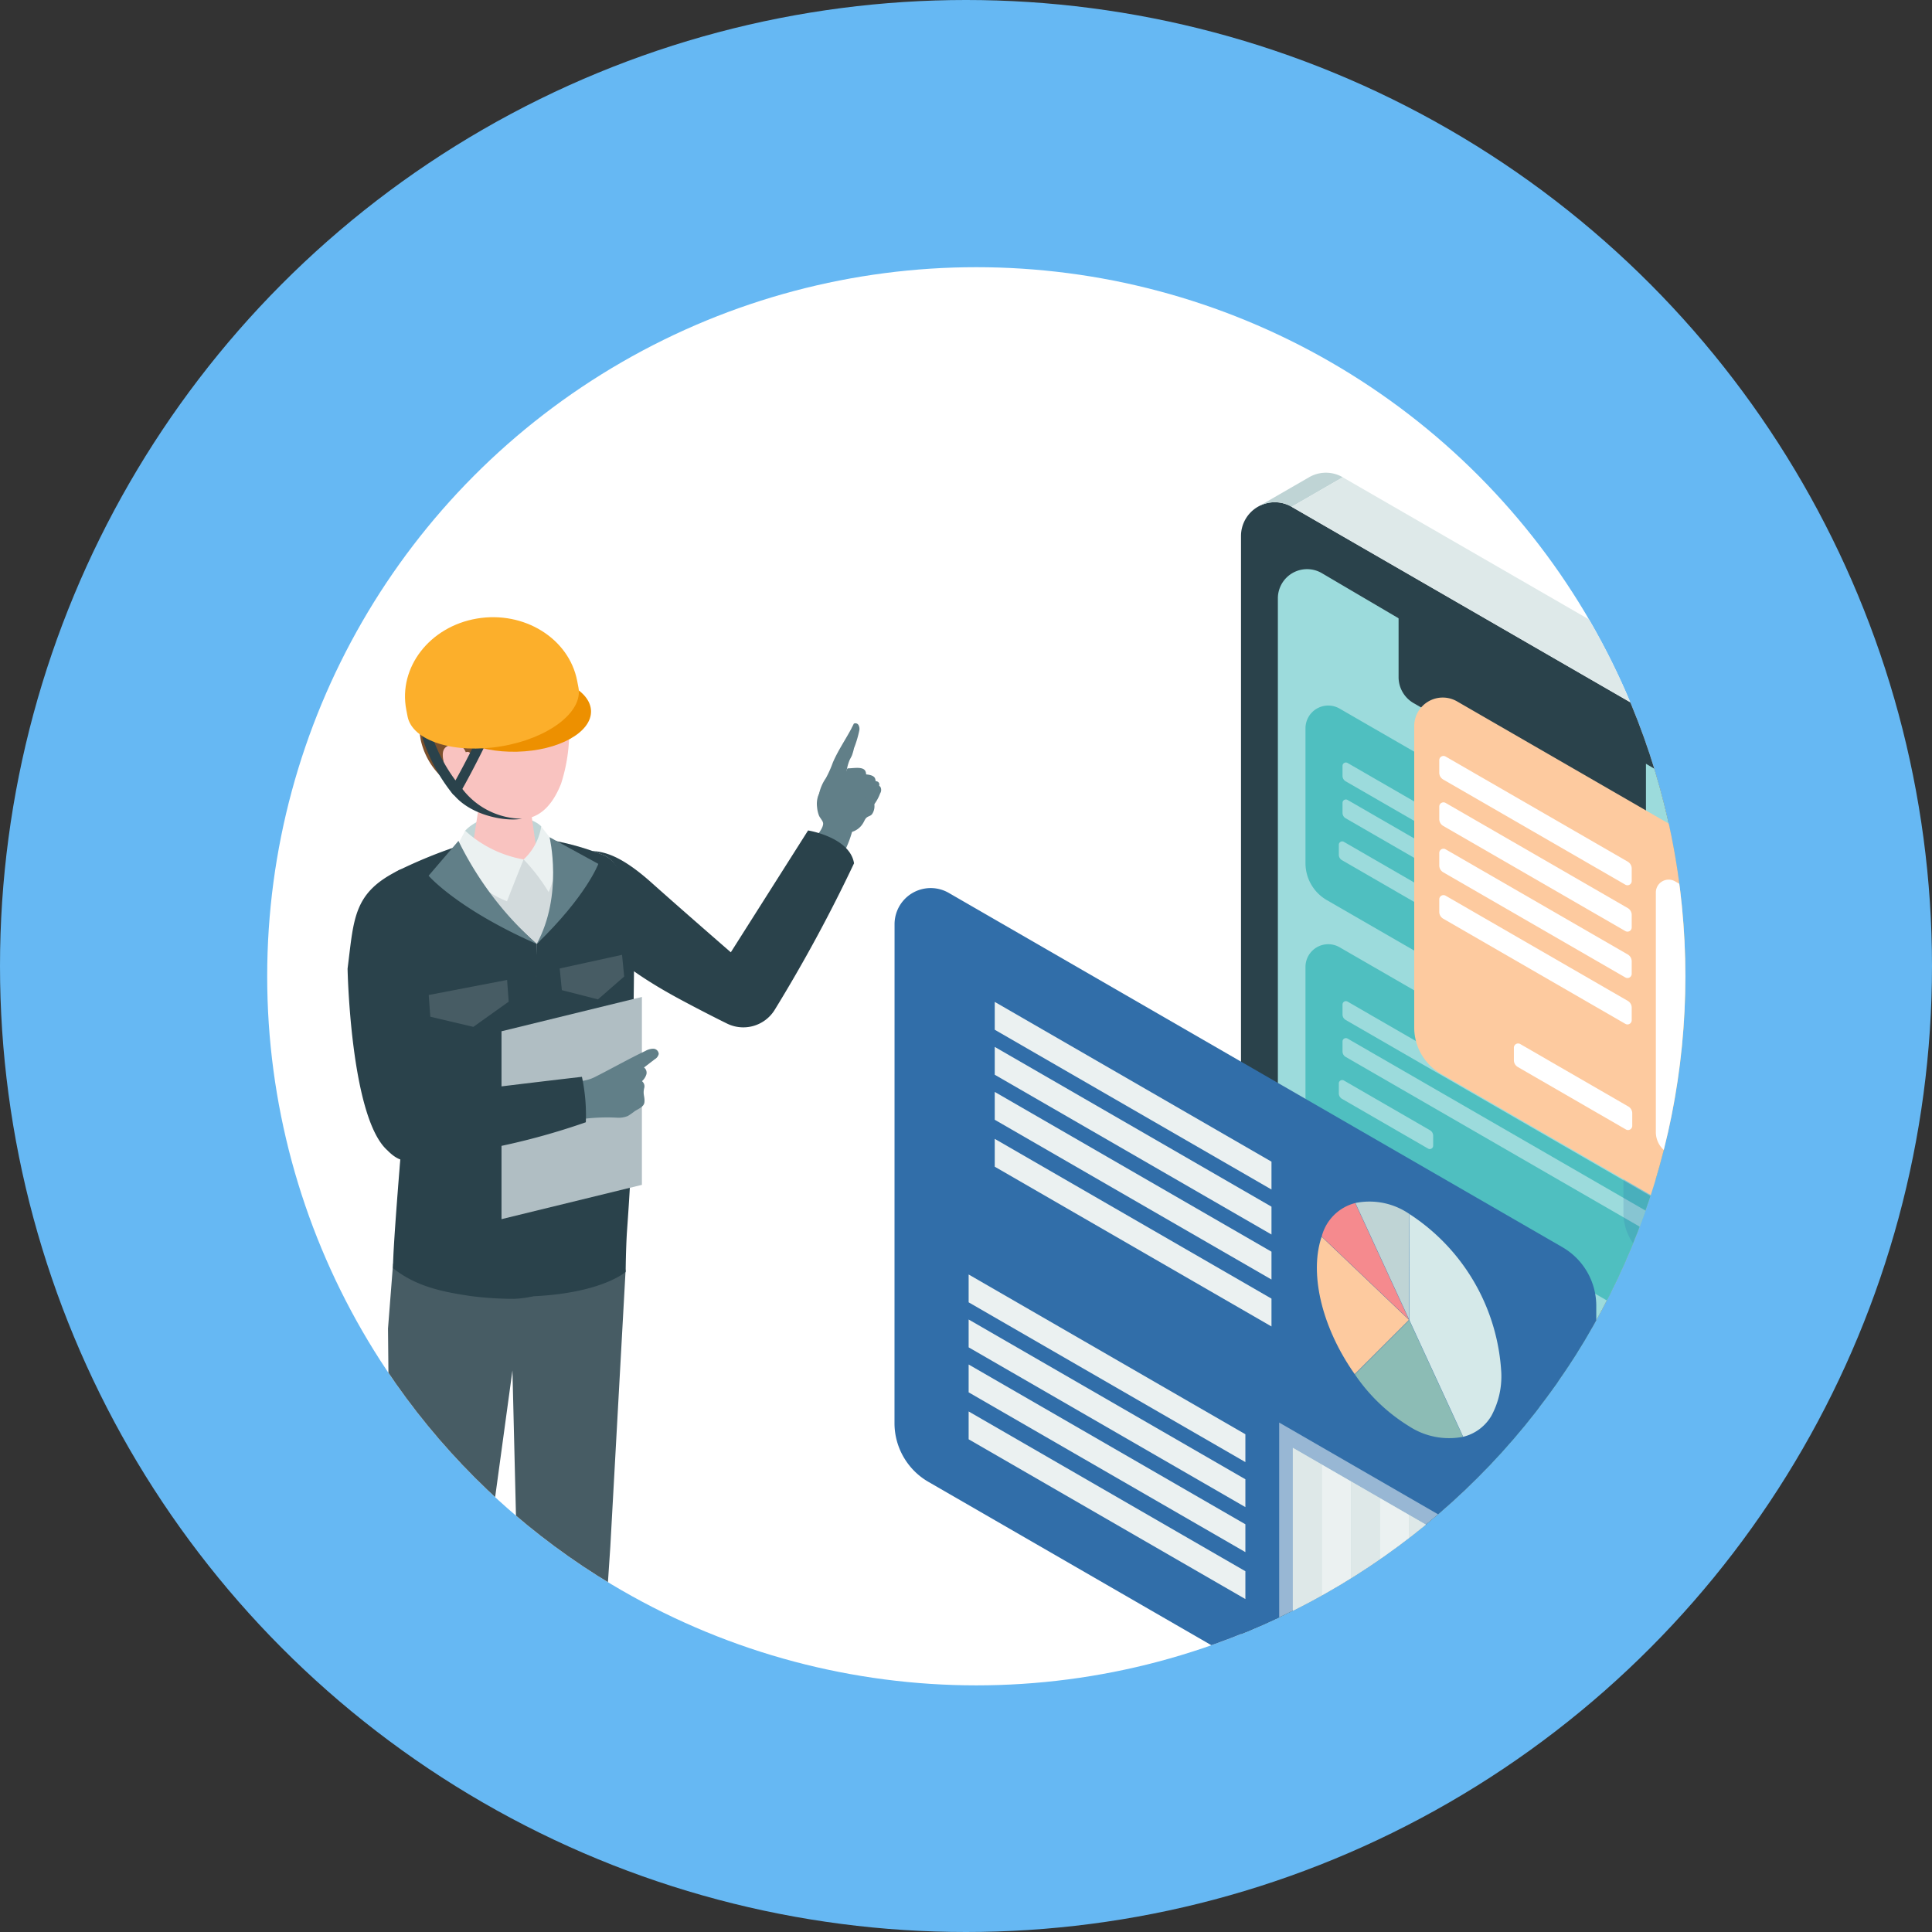 <svg xmlns="http://www.w3.org/2000/svg" xmlns:xlink="http://www.w3.org/1999/xlink" width="188" height="188" viewBox="0 0 188 188">
  <rect x="0" y="0" width="188" height="188" fill="#333333" stroke="none"/>
  <defs>
    <clipPath id="clip-path">
      <path id="合体_1" data-name="合体 1" d="M69,0A69,69,0,1,1,0,69,69,69,0,0,1,69,0Z" transform="translate(0.389 0.042)" fill="#b7e2ff"/>
    </clipPath>
    <clipPath id="clip-path-2">
      <rect id="長方形_1834" data-name="長方形 1834" width="154.178" height="160.283" fill="none"/>
    </clipPath>
    <clipPath id="clip-path-4">
      <rect id="長方形_1829" data-name="長方形 1829" width="35.201" height="76.683" fill="none"/>
    </clipPath>
    <clipPath id="clip-path-5">
      <rect id="長方形_1830" data-name="長方形 1830" width="12.516" height="42.35" fill="none"/>
    </clipPath>
    <clipPath id="clip-path-6">
      <rect id="長方形_1831" data-name="長方形 1831" width="22.644" height="32.684" fill="none"/>
    </clipPath>
    <clipPath id="clip-path-7">
      <path id="パス_9082" data-name="パス 9082" d="M219.655,242.921l19.8,11.43V238.022l-19.8-11.43Z" transform="translate(-219.655 -226.592)" fill="none"/>
    </clipPath>
  </defs>
  <g id="photo" transform="translate(-1247 -3907)">
    <g id="グループ_6096" data-name="グループ 6096" transform="translate(1247 3907)">
      <circle id="楕円形_18" data-name="楕円形 18" cx="94" cy="94" r="94" fill="#66b8f3"/>
    </g>
    <circle id="楕円形_17" data-name="楕円形 17" cx="69" cy="69" r="69" transform="translate(1273 3933)" fill="#fff"/>
    <g id="マスクグループ_5" data-name="マスクグループ 5" transform="translate(1272.612 3932.958)" clip-path="url(#clip-path)">
      <g id="グループ_6146" data-name="グループ 6146" transform="translate(8.21 20.042)">
        <g id="グループ_6145" data-name="グループ 6145" clip-path="url(#clip-path-2)">
          <g id="グループ_6140" data-name="グループ 6140">
            <g id="グループ_6139" data-name="グループ 6139" clip-path="url(#clip-path-2)">
              <path id="パス_9048" data-name="パス 9048" d="M257.816,33.439,212.535,7.3a3.284,3.284,0,0,0-4.926,2.844V132.355a6.158,6.158,0,0,0,3.079,5.332l45.281,26.136a3.284,3.284,0,0,0,4.926-2.844V38.772a6.157,6.157,0,0,0-3.079-5.333" transform="translate(-120.671 -3.986)" fill="#2a424b"/>
              <path id="パス_9049" data-name="パス 9049" d="M214.823,3.317,219.8.444a3.253,3.253,0,0,0-3.271-.008l-4.981,2.876a3.253,3.253,0,0,1,3.277,0" transform="translate(-122.959 0)" fill="#bfd4d5"/>
              <path id="パス_9050" data-name="パス 9050" d="M332.549,370.915a3.255,3.255,0,0,1-1.662,2.855l4.983-2.877a3.241,3.241,0,0,0,1.655-2.851Z" transform="translate(-192.325 -213.922)" fill="#bfd4d5"/>
              <path id="パス_9051" data-name="パス 9051" d="M269.628,27.2l-4.975,2.872L219.372,3.934l4.975-2.872Z" transform="translate(-127.508 -0.617)" fill="#dee9e9"/>
              <path id="パス_9052" data-name="パス 9052" d="M339.831,76.21V198.417l-4.975,2.872V79.082Z" transform="translate(-194.632 -44.296)" fill="#91b1b3"/>
              <path id="パス_9053" data-name="パス 9053" d="M327.5,66.347a6.157,6.157,0,0,1,3.079,5.333l4.975-2.873a6.158,6.158,0,0,0-3.079-5.332Z" transform="translate(-190.359 -36.894)" fill="#bfd4d5"/>
              <path id="パス_9054" data-name="パス 9054" d="M259.622,45.816,220.439,22.772a2.842,2.842,0,0,0-4.263,2.508V138.611a5.449,5.449,0,0,0,2.665,4.7l39.183,23.044a2.842,2.842,0,0,0,4.263-2.508V50.517a5.449,5.449,0,0,0-2.664-4.7" transform="translate(-125.65 -13.008)" fill="#9cdbdc"/>
              <path id="パス_9055" data-name="パス 9055" d="M266.836,41.98l-20.272-11.7a1.559,1.559,0,0,0-2.338,1.35v5.733a2.923,2.923,0,0,0,1.461,2.531l20.272,11.7a1.559,1.559,0,0,0,2.338-1.35V44.511a2.923,2.923,0,0,0-1.461-2.531" transform="translate(-141.954 -17.475)" fill="#2a424b"/>
              <path id="パス_9056" data-name="パス 9056" d="M281.9,267.783l-18.359-10.6a1.412,1.412,0,0,0-2.118,1.223l0,21.159a2.647,2.647,0,0,0,1.323,2.293l18.359,10.6a1.412,1.412,0,0,0,2.118-1.223l0-21.159a2.647,2.647,0,0,0-1.324-2.293" transform="translate(-151.949 -149.374)" fill="#fca167"/>
              <path id="パス_9057" data-name="パス 9057" d="M260.671,74.474,225.907,54.4a2.213,2.213,0,0,0-3.32,1.917l0,13.124a4.149,4.149,0,0,0,2.075,3.594l34.765,20.072a2.213,2.213,0,0,0,3.32-1.917l0-13.124a4.15,4.15,0,0,0-2.075-3.594" transform="translate(-129.374 -31.447)" fill="#4fbfc0"/>
              <path id="パス_9058" data-name="パス 9058" d="M263.057,85.494,231.689,67.383a.328.328,0,0,0-.492.283v.969a.615.615,0,0,0,.307.532l31.369,18.111a.328.328,0,0,0,.491-.284v-.969a.614.614,0,0,0-.307-.532" transform="translate(-134.381 -39.14)" fill="#9cdbdc"/>
              <path id="パス_9059" data-name="パス 9059" d="M263.057,94.086,231.689,75.975a.328.328,0,0,0-.492.284v.969a.615.615,0,0,0,.307.532L262.873,95.87a.328.328,0,0,0,.491-.284v-.969a.614.614,0,0,0-.307-.532" transform="translate(-134.381 -44.134)" fill="#9cdbdc"/>
              <path id="パス_9060" data-name="パス 9060" d="M239.213,90.557l-8.382-4.843a.328.328,0,0,0-.492.284v.969a.615.615,0,0,0,.307.532l8.382,4.843a.327.327,0,0,0,.491-.284v-.969a.614.614,0,0,0-.307-.532" transform="translate(-133.882 -49.795)" fill="#9cdbdc"/>
              <path id="パス_9061" data-name="パス 9061" d="M260.671,129.927l-34.765-20.072a2.213,2.213,0,0,0-3.32,1.917l0,13.124a4.149,4.149,0,0,0,2.075,3.594l34.765,20.072a2.213,2.213,0,0,0,3.32-1.917l0-13.124a4.15,4.15,0,0,0-2.075-3.594" transform="translate(-129.374 -63.678)" fill="#4fbfc0"/>
              <path id="パス_9062" data-name="パス 9062" d="M263.057,140.946l-31.368-18.111a.328.328,0,0,0-.492.284v.969a.616.616,0,0,0,.307.532l31.369,18.111a.328.328,0,0,0,.491-.284v-.969a.614.614,0,0,0-.307-.532" transform="translate(-134.381 -71.371)" fill="#9cdbdc"/>
              <path id="パス_9063" data-name="パス 9063" d="M263.057,149.538l-31.368-18.111a.328.328,0,0,0-.492.284v.969a.616.616,0,0,0,.307.532l31.369,18.111a.328.328,0,0,0,.491-.284v-.969a.614.614,0,0,0-.307-.532" transform="translate(-134.381 -76.365)" fill="#9cdbdc"/>
              <path id="パス_9064" data-name="パス 9064" d="M239.213,146.01l-8.382-4.843a.328.328,0,0,0-.492.284v.969a.615.615,0,0,0,.307.532l8.382,4.843a.327.327,0,0,0,.491-.284v-.969a.614.614,0,0,0-.307-.532" transform="translate(-133.882 -82.026)" fill="#9cdbdc"/>
              <path id="パス_9065" data-name="パス 9065" d="M260.671,185.379l-34.765-20.072a2.213,2.213,0,0,0-3.32,1.917l0,13.124a4.149,4.149,0,0,0,2.075,3.594l34.765,20.072a2.213,2.213,0,0,0,3.32-1.917l0-13.124a4.15,4.15,0,0,0-2.075-3.594" transform="translate(-129.374 -95.909)" fill="#4fbfc0"/>
              <path id="パス_9066" data-name="パス 9066" d="M263.057,196.4l-31.368-18.111a.328.328,0,0,0-.492.283v.969a.615.615,0,0,0,.307.532l31.369,18.111a.328.328,0,0,0,.491-.284v-.969a.614.614,0,0,0-.307-.532" transform="translate(-134.381 -103.602)" fill="#9cdbdc"/>
              <path id="パス_9067" data-name="パス 9067" d="M263.057,204.99l-31.368-18.111a.328.328,0,0,0-.492.284v.969a.616.616,0,0,0,.307.532l31.369,18.111a.328.328,0,0,0,.491-.284v-.969a.614.614,0,0,0-.307-.532" transform="translate(-134.381 -108.596)" fill="#9cdbdc"/>
              <path id="パス_9068" data-name="パス 9068" d="M239.213,201.462l-8.382-4.843a.328.328,0,0,0-.492.284v.969a.615.615,0,0,0,.307.532l8.382,4.843a.327.327,0,0,0,.491-.284v-.969a.614.614,0,0,0-.307-.532" transform="translate(-133.882 -114.257)" fill="#9cdbdc"/>
              <g id="グループ_6132" data-name="グループ 6132" transform="translate(90.526 67.278)" opacity="0.2">
                <g id="グループ_6131" data-name="グループ 6131">
                  <g id="グループ_6130" data-name="グループ 6130" clip-path="url(#clip-path-4)">
                    <path id="パス_9069" data-name="パス 9069" d="M248.08,179.558a6.594,6.594,0,0,1,3.3,5.711l-.006,48.552a3.517,3.517,0,0,1-5.276,3.046l-29.919-17.752V160.661Z" transform="translate(-216.177 -160.661)" fill="#316ea9"/>
                  </g>
                </g>
              </g>
              <g id="グループ_6135" data-name="グループ 6135" transform="translate(124.148 39.879)" opacity="0.2">
                <g id="グループ_6134" data-name="グループ 6134">
                  <g id="グループ_6133" data-name="グループ 6133" clip-path="url(#clip-path-5)">
                    <path id="パス_9070" data-name="パス 9070" d="M296.471,98.012a2.777,2.777,0,0,1,4.165-2.4l8.347,4.819v37.154l-9.913-5.723a5.206,5.206,0,0,1-2.6-4.509Z" transform="translate(-296.466 -95.231)" fill="#316ea9"/>
                  </g>
                </g>
              </g>
              <path id="パス_9071" data-name="パス 9071" d="M192.079,131.45,132.372,96.979a3.517,3.517,0,0,0-5.276,3.046l-.006,48.552a6.6,6.6,0,0,0,3.3,5.711l59.707,34.472a3.517,3.517,0,0,0,5.276-3.046l.006-48.552a6.594,6.594,0,0,0-3.3-5.711" transform="translate(-73.87 -56.091)" fill="#316ea9"/>
              <g id="グループ_6138" data-name="グループ 6138" transform="translate(90.653 92.428)" opacity="0.5">
                <g id="グループ_6137" data-name="グループ 6137">
                  <g id="グループ_6136" data-name="グループ 6136" clip-path="url(#clip-path-6)">
                    <path id="パス_9072" data-name="パス 9072" d="M239.125,233.793l-22.644-13.074v19.61L239.125,253.4Z" transform="translate(-216.481 -220.719)" fill="#fff"/>
                  </g>
                </g>
              </g>
              <path id="パス_9073" data-name="パス 9073" d="M239.453,238.022l-19.8-11.43v16.329l19.8,11.43Z" transform="translate(-127.672 -131.704)" fill="#cae0dd"/>
              <path id="パス_9074" data-name="パス 9074" d="M222.483,228.225l-2.828-1.633v16.329l2.828,1.633Z" transform="translate(-127.672 -131.705)" fill="#dee8e8"/>
              <path id="パス_9075" data-name="パス 9075" d="M229.237,232.124l-2.828-1.633V246.82l2.828,1.633Z" transform="translate(-131.598 -133.971)" fill="#ebf1f1"/>
              <path id="パス_9076" data-name="パス 9076" d="M235.991,236.024l-2.828-1.633V250.72l2.828,1.633Z" transform="translate(-135.523 -136.238)" fill="#dee8e8"/>
              <path id="パス_9077" data-name="パス 9077" d="M242.744,239.923l-2.828-1.633v16.329l2.828,1.633Z" transform="translate(-139.449 -138.504)" fill="#ebf1f1"/>
              <path id="パス_9078" data-name="パス 9078" d="M249.5,243.822l-2.828-1.633v16.329l2.828,1.633Z" transform="translate(-143.375 -140.77)" fill="#dee8e8"/>
              <path id="パス_9079" data-name="パス 9079" d="M256.252,247.722l-2.828-1.633v16.329l2.828,1.633Z" transform="translate(-147.3 -143.037)" fill="#ebf1f1"/>
              <path id="パス_9080" data-name="パス 9080" d="M263.006,251.621l-2.828-1.633v16.329l2.828,1.633Z" transform="translate(-151.226 -145.303)" fill="#dee8e8"/>
            </g>
          </g>
          <g id="グループ_6142" data-name="グループ 6142" transform="translate(91.983 94.888)">
            <g id="グループ_6141" data-name="グループ 6141" clip-path="url(#clip-path-7)">
              <path id="パス_9081" data-name="パス 9081" d="M226.7,262.677l2.907-3.865,2.424,2.694,3.3-1.567,4.7-2.475-.468-.888-4.688,2.47-2.592,1.232-2.739-3.043-2.973,3.952-2.59-2.39-3.142.966-1.263.086.068,1,1.379-.093,2.7-.831Z" transform="translate(-219.608 -244.02)" fill="#8cbcb5"/>
            </g>
          </g>
          <g id="グループ_6144" data-name="グループ 6144">
            <g id="グループ_6143" data-name="グループ 6143" clip-path="url(#clip-path-2)">
              <path id="パス_9083" data-name="パス 9083" d="M225.707,177.533l8.5,8.091-5.284,5.282c-3.184-4.513-4.446-9.76-3.218-13.374" transform="translate(-130.921 -103.189)" fill="#fdca9f"/>
              <path id="パス_9084" data-name="パス 9084" d="M239.359,196.912l3.009,6.526,2.227,4.83a7.117,7.117,0,0,1-5.265-1.039,17.289,17.289,0,0,1-5.255-5.034Z" transform="translate(-136.054 -114.453)" fill="#8cbcb5"/>
              <path id="パス_9085" data-name="パス 9085" d="M229.624,169.707l5.226,11.334-8.485-8.075a4.52,4.52,0,0,1,3.259-3.258" transform="translate(-131.573 -98.641)" fill="#f58a8e"/>
              <path id="パス_9086" data-name="パス 9086" d="M239.444,170.537l-.029,10.263-1.4-3.035-3.827-8.3a6.853,6.853,0,0,1,5.255,1.071" transform="translate(-136.12 -98.404)" fill="#bfd4d5"/>
              <path id="パス_9087" data-name="パス 9087" d="M246.745,172.283a19.694,19.694,0,0,1,8.924,15.469,8.072,8.072,0,0,1-.96,4.147,4.382,4.382,0,0,1-2.75,2.05l-5.243-11.37Z" transform="translate(-143.401 -100.138)" fill="#d5e9e9"/>
              <path id="パス_9088" data-name="パス 9088" d="M177.315,138.511l-26.929-15.547v2.709l26.929,15.547Z" transform="translate(-87.411 -71.471)" fill="#ebf1f1"/>
              <path id="パス_9089" data-name="パス 9089" d="M177.315,148.97l-26.929-15.547v2.709l26.929,15.547Z" transform="translate(-87.411 -77.551)" fill="#ebf1f1"/>
              <path id="パス_9090" data-name="パス 9090" d="M177.315,159.43l-26.929-15.547v2.709l26.929,15.547Z" transform="translate(-87.411 -83.63)" fill="#ebf1f1"/>
              <path id="パス_9091" data-name="パス 9091" d="M177.315,170.338l-26.929-15.547V157.5l26.929,15.547Z" transform="translate(-87.411 -89.971)" fill="#ebf1f1"/>
              <path id="パス_9092" data-name="パス 9092" d="M171.248,201.855l-26.929-15.547v2.709l26.929,15.547Z" transform="translate(-83.884 -108.29)" fill="#ebf1f1"/>
              <path id="パス_9093" data-name="パス 9093" d="M171.248,212.314l-26.929-15.547v2.709l26.929,15.547Z" transform="translate(-83.884 -114.369)" fill="#ebf1f1"/>
              <path id="パス_9094" data-name="パス 9094" d="M171.248,222.774l-26.929-15.547v2.709l26.929,15.547Z" transform="translate(-83.884 -120.449)" fill="#ebf1f1"/>
              <path id="パス_9095" data-name="パス 9095" d="M171.248,233.682l-26.929-15.547v2.709l26.929,15.547Z" transform="translate(-83.884 -126.789)" fill="#ebf1f1"/>
              <path id="パス_9096" data-name="パス 9096" d="M295.634,77.793,252.018,52.611a2.777,2.777,0,0,0-4.165,2.4l0,29.336a5.207,5.207,0,0,0,2.6,4.509l43.617,25.182a2.777,2.777,0,0,0,4.165-2.4l0-29.337a5.206,5.206,0,0,0-2.6-4.509" transform="translate(-144.059 -30.361)" fill="#fdca9f"/>
              <path id="パス_9097" data-name="パス 9097" d="M325.462,106.026,305.875,94.718a1.247,1.247,0,0,0-1.87,1.08l0,23.324a2.339,2.339,0,0,0,1.169,2.025l19.587,11.308a1.247,1.247,0,0,0,1.87-1.08l0-23.324a2.338,2.338,0,0,0-1.169-2.025" transform="translate(-176.699 -54.955)" fill="#fff"/>
              <path id="パス_9098" data-name="パス 9098" d="M272.018,76.1,254.294,65.87a.411.411,0,0,0-.616.356v1.215a.771.771,0,0,0,.385.668l17.724,10.233a.411.411,0,0,0,.617-.356V76.77a.771.771,0,0,0-.385-.667" transform="translate(-147.447 -38.254)" fill="#fff"/>
              <path id="パス_9099" data-name="パス 9099" d="M272.018,86.883,254.294,76.65a.411.411,0,0,0-.616.356v1.215a.771.771,0,0,0,.385.668l17.724,10.233a.411.411,0,0,0,.617-.356V87.55a.771.771,0,0,0-.385-.668" transform="translate(-147.447 -44.52)" fill="#fff"/>
              <path id="パス_9100" data-name="パス 9100" d="M272.018,97.662,254.294,87.429a.411.411,0,0,0-.616.356V89a.771.771,0,0,0,.385.667L271.786,99.9a.411.411,0,0,0,.617-.356V98.329a.771.771,0,0,0-.385-.667" transform="translate(-147.447 -50.785)" fill="#fff"/>
              <path id="パス_9101" data-name="パス 9101" d="M272.018,108.442,254.294,98.209a.411.411,0,0,0-.616.356V99.78a.771.771,0,0,0,.385.668l17.724,10.233a.411.411,0,0,0,.617-.356v-1.215a.771.771,0,0,0-.385-.668" transform="translate(-147.447 -57.051)" fill="#fff"/>
              <path id="パス_9102" data-name="パス 9102" d="M282.149,138.755l-10.516-6.076a.411.411,0,0,0-.616.356v1.215a.771.771,0,0,0,.385.667l10.516,6.076a.411.411,0,0,0,.617-.356v-1.215a.771.771,0,0,0-.385-.668" transform="translate(-157.525 -77.086)" fill="#fff"/>
              <path id="パス_9103" data-name="パス 9103" d="M115.906,76.569c-.137.207-.317.209-.5.331-.2.135-.252.341-.375.544a1.882,1.882,0,0,1-1.151.9c-.429.1-.9.045-1.335.1a.631.631,0,0,1-.343-.027.654.654,0,0,1-.24-.236,1.522,1.522,0,0,1-.307-1.481,1.717,1.717,0,0,1,.433-.493l1.138-1a2.544,2.544,0,0,1,.621-.444,2.11,2.11,0,0,1,1.371-.013,1.611,1.611,0,0,1,.635.281,1.362,1.362,0,0,1,.048,1.545" transform="translate(-64.846 -43.381)" fill="#617f88"/>
              <path id="パス_9104" data-name="パス 9104" d="M112.659,58.706q.119-.224.229-.45a.343.343,0,0,1,.453.126.78.78,0,0,1,.088.506,10.684,10.684,0,0,1-.521,1.75,5.431,5.431,0,0,1-.2.7c-.067.159-.159.306-.232.462a4.49,4.49,0,0,0-.318,1.334,1.442,1.442,0,0,1,.53.622c.021.224,0,.7-.223.8a5.73,5.73,0,0,1-2.845.865.168.168,0,0,1-.132-.053.165.165,0,0,1-.015-.11,4.246,4.246,0,0,1,.7-1.708,10.6,10.6,0,0,0,.67-1.5c.484-1.146,1.227-2.227,1.822-3.343" transform="translate(-63.627 -33.835)" fill="#617f88"/>
              <path id="パス_9105" data-name="パス 9105" d="M117.334,68.794a.7.7,0,0,1,.082.643,4.546,4.546,0,0,1-1.372,2.685.925.925,0,0,1-.344.221.342.342,0,0,1-.372-.1.489.489,0,0,1,.038-.478c.173-.362.4-.7.572-1.059.224-.461.257-.561-.228-.634-.191-.028-.266-.263-.273-.456a2.186,2.186,0,0,1,.165-.9.15.15,0,0,1,.059-.081.152.152,0,0,1,.071-.013c.485-.006,1.3-.174,1.6.178" transform="translate(-67.004 -39.856)" fill="#617f88"/>
              <path id="パス_9106" data-name="パス 9106" d="M119.073,70.349a.7.7,0,0,1,0,.648,4.546,4.546,0,0,1-1.714,2.481.924.924,0,0,1-.37.174.342.342,0,0,1-.355-.152.489.489,0,0,1,.1-.469c.22-.336.485-.64.706-.975.283-.428.328-.523-.143-.658-.185-.054-.229-.3-.211-.488a2.191,2.191,0,0,1,.282-.872.153.153,0,0,1,.069-.073.157.157,0,0,1,.072,0c.481.058,1.312,0,1.566.388" transform="translate(-67.773 -40.663)" fill="#617f88"/>
              <path id="パス_9107" data-name="パス 9107" d="M120.453,72.465a.634.634,0,0,1-.052.585,4.126,4.126,0,0,1-1.737,2.113.837.837,0,0,1-.348.129.31.31,0,0,1-.31-.164.444.444,0,0,1,.126-.416c.224-.287.487-.542.712-.827.288-.365.337-.448-.079-.606-.163-.062-.185-.285-.153-.457a1.988,1.988,0,0,1,.321-.768.135.135,0,0,1,.068-.061.133.133,0,0,1,.065,0c.431.088,1.187.1,1.387.469" transform="translate(-68.579 -41.843)" fill="#617f88"/>
              <path id="パス_9108" data-name="パス 9108" d="M108.8,72.634c.007-.021.015-.042.023-.063a12.053,12.053,0,0,1,.642-1.3.4.4,0,0,1,.35-.275,12.877,12.877,0,0,1,1.366-.263c.407-.033.8.07,1.195.07a8.115,8.115,0,0,0,1.794.309c.2,0,.433-.009.553.15.142.188.006.465-.176.616-.624.516-1.379.153-2.1.263a.459.459,0,0,0-.182.058.5.5,0,0,0-.141.162c-.153.243-.324.471-.154.734a2.154,2.154,0,0,1,.384.672,4.11,4.11,0,0,1-.058,1.58,10.278,10.278,0,0,1-1,2.8.125.125,0,0,1-.194.077,9.888,9.888,0,0,1-2.642-1.526c.274-.294.919-1.064.85-1.505-.034-.219-.319-.506-.405-.732a2.907,2.907,0,0,1-.181-.812,2.471,2.471,0,0,1,.08-1.018" transform="translate(-63.038 -41.112)" fill="#617f88"/>
              <path id="パス_9109" data-name="パス 9109" d="M76.541,86.319a148.5,148.5,0,0,1-7.745,14.3,3.589,3.589,0,0,1-4.614,1.3c-1.438-.708-3.162-1.6-4.635-2.393-6.448-3.48-7.73-5.681-7.73-5.681a23.31,23.31,0,0,1-4.2-4.751c-1.259-1.985-.777-3.167.651-3.5,2.328-.544,4.114-1.366,8.581,2.629,2.764,2.473,7.7,6.76,7.7,6.76l7.518-11.857s4.057.647,4.472,3.194" transform="translate(-27.256 -48.316)" fill="#2a424b"/>
              <path id="パス_9110" data-name="パス 9110" d="M8.174,126.182l.8-11.274L6.515,92.593a4.31,4.31,0,0,1,2.546-4.83c4.824-2.185,10.471-4.9,19.584-1.318,1.248.49,1.714,1.995,2.145,3.262a13.376,13.376,0,0,1,.71,4.76l-.1,2.765q-.067,7.911-.135,15.822c-.028,3.343-.2,6.64-.433,9.974-.1,1.466-.03,3.732-.03,3.732s-2.743,2.445-10.869,2.4c-8.852-.046-11.76-2.981-11.76-2.981" transform="translate(-3.746 -49.235)" fill="#d2dadc"/>
              <path id="パス_9111" data-name="パス 9111" d="M8.262,326.993l-1,2.819.3,3.793a6.688,6.688,0,0,0,3.484,1.152,12.051,12.051,0,0,0,8.172,3.2c1.014.022,2.764-.937,2.007-1.975-.466-.64-5.37-3.437-7.816-9.084a24.411,24.411,0,0,0-5.144.1" transform="translate(-4.222 -189.949)" fill="#2a424b"/>
              <path id="パス_9112" data-name="パス 9112" d="M38.954,309.977l-.789,2.89.572,3.758a6.652,6.652,0,0,0,3.559.869,11.972,11.972,0,0,0,8.382,2.531c1.013-.059,2.687-1.156,1.856-2.13-.512-.6-5.606-3-8.459-8.43a24.429,24.429,0,0,0-5.121.512" transform="translate(-22.183 -179.872)" fill="#2a424b"/>
              <path id="パス_9113" data-name="パス 9113" d="M34.225,80.745c-1.1-1.18-5.385-1.722-7.4.416a11.82,11.82,0,0,1-.36,1.723l3.7,1.329,3.971-.561a21.253,21.253,0,0,0,.093-2.907" transform="translate(-15.38 -46.33)" fill="#bfd4d5"/>
              <path id="パス_9114" data-name="パス 9114" d="M31.806,73.626c-1.593,0-2.439.9-2.439,1.672l-.807,5.2c.074.9,3.356-.077,5.17-.077s1.474.977,1.4.077l-.785-5.437c-.064-.79-.948-1.436-2.541-1.436" transform="translate(-16.6 -42.794)" fill="#f9c3c0"/>
              <path id="パス_9115" data-name="パス 9115" d="M26.717,43.337c-4.534.034-5.786,3.439-5.786,7.57,0,5.381,3.539,7.036,5.356,7.566,2.215.646,4.967,1.221,6.652-3.019a16.5,16.5,0,0,0,.41-8.6c-.484-1.481-2.1-3.547-6.632-3.513" transform="translate(-12.166 -25.189)" fill="#f9c3c0"/>
              <path id="パス_9116" data-name="パス 9116" d="M27.509,44.144c.119-.358-.341-.638-.717-.661-1.67-.1-1.857,1.473-2.892,2.364A5.108,5.108,0,0,0,22.488,47.3a6.66,6.66,0,0,0-.82,2.485c-.561-1.556-2.684,2.3-2.138,2.729a7.151,7.151,0,0,1-2.8-4.2,10.588,10.588,0,0,1-.17-1.93c-.05-1.881-.32-4.317,1.634-5.413.319-.179.848-.137,1.073-.411s-.061-.847.272-1.209a2.461,2.461,0,0,1,1.272-.628,10.018,10.018,0,0,1,5.457-.105,16.737,16.737,0,0,1,3.371,1.613,5.155,5.155,0,0,1,.906.627,5.232,5.232,0,0,1,1.265,3.046,4.971,4.971,0,0,1-.279,3.3c-.053.115-.2.214-.3.144-.081-.054-.084-.17-.073-.267a.733.733,0,0,0-.064-.544.64.64,0,0,0-.155-.127l-.483-.317c-.3-.194-.336-.664-.49-.974a2.6,2.6,0,0,0-.7-.912,1.418,1.418,0,0,0-1.753-.071" transform="translate(-9.6 -22.253)" fill="#7b502c"/>
              <path id="パス_9117" data-name="パス 9117" d="M24.491,64.462s-.078-1.536-1.4-1.335c-1.126.172-1.1.9-.774,2.183s1.109,1.889,1.9,1.853.271-2.7.271-2.7" transform="translate(-12.859 -36.682)" fill="#f9c3c0"/>
              <path id="パス_9118" data-name="パス 9118" d="M8.037,217.342l-.266-27.26.495-6.332s2.948,2.689,11.76,2.981c7.249.24,10.869-2.4,10.869-2.4l-1.492,27-1.759,26.265a7.27,7.27,0,0,1-3.868.771,7.387,7.387,0,0,1-4.343-1.194l.939-22.769-.492-20.245-2.839,20.791-2.5,28.822a7.1,7.1,0,0,1-3.928,1.105A7.577,7.577,0,0,1,6.6,243.811Z" transform="translate(-3.837 -106.802)" fill="#475c64"/>
              <path id="パス_9119" data-name="パス 9119" d="M41.317,129.523l1.1-33.96s3.231-3.076,1.794-9.413c-.033-.144-.06-.283-.094-.428-.009-.068-.015-.137-.019-.208l.153.029a26.059,26.059,0,0,1,4.662,1.371c1.248.49,1.872,2.008,2.3,3.275A13.606,13.606,0,0,1,52,94.978l-.11,2.787c-.045,5.274-.163,10.582-.208,15.855-.028,3.343-.242,6.581-.479,9.915-.1,1.466-.133,3.943-.133,3.943s-2.487,2.211-9.727,2.389Z" transform="translate(-24.015 -49.704)" fill="#2a424b"/>
              <path id="パス_9120" data-name="パス 9120" d="M9.062,89.028a45.718,45.718,0,0,1,5.162-2.1l.015-.049.018.039s1.737,3.909,7.893,9.437c-.1,6.389-.366,34.289-.366,34.289a10.2,10.2,0,0,1-1.849.245,33.7,33.7,0,0,1-4.168-.266c-2.479-.374-5.24-.835-7.592-2.714,0-.113,0-.273,0-.464l0,0h0c.054-2.205.618-9.171.783-11.07l.015-.205-.177-1.6-.853-7.742L6.514,93.858a4.312,4.312,0,0,1,2.547-4.83" transform="translate(-3.746 -50.5)" fill="#2a424b"/>
              <path id="パス_9121" data-name="パス 9121" d="M10.363,126.6s.721-3.18,1.905-7.907c-.714,6.8-1,7.868-1.657,10.157Z" transform="translate(-6.023 -68.989)" fill="#2a424b"/>
              <path id="パス_9122" data-name="パス 9122" d="M40.908,85.4a5.585,5.585,0,0,0,1.714-3.212s.807,1.057,1.259,1.6a8.071,8.071,0,0,1-.539,4.79,17.936,17.936,0,0,0-2.434-3.18" transform="translate(-23.777 -47.768)" fill="#ebf1f1"/>
              <path id="パス_9123" data-name="パス 9123" d="M8.132,117.141l-1.2-8.028A54.142,54.142,0,0,0,5.158,92.187C.523,94.39.631,96.913,0,101.84c0,0,.271,14.467,3.867,17.672,3.141,3.222,4.265-2.371,4.265-2.371" transform="translate(0 -53.583)" fill="#2a424b"/>
              <path id="パス_9124" data-name="パス 9124" d="M49.432,140.1,35.77,143.437V125.155l13.662-3.342Z" transform="translate(-20.791 -70.803)" fill="#b0bec3"/>
              <path id="パス_9125" data-name="パス 9125" d="M54.963,135.25c.77-.407,1.544-.81,2.344-1.191a1.567,1.567,0,0,1,.77-.214.539.539,0,0,1,.524.506.791.791,0,0,1-.379.513l-1.053.807a.632.632,0,0,1,.224.691,1.486,1.486,0,0,1-.422.642.635.635,0,0,1,.211.691c-.142.615.08.8.027,1.358-.042.444-.569.628-.943.869a7.012,7.012,0,0,1-.674.47,2.369,2.369,0,0,1-1,.166,18.5,18.5,0,0,0-4.815.366c-.27-.967-.689-2.631-1.051-3.567,1.223-.379,2.492-.171,3.634-.745.88-.442,1.737-.905,2.6-1.362" transform="translate(-28.323 -77.795)" fill="#617f88"/>
              <path id="パス_9126" data-name="パス 9126" d="M28.07,144.8a17.776,17.776,0,0,0-.38-4.421q-8.98,1.041-17.944,2.208a1.46,1.46,0,0,0-.987.4,1.451,1.451,0,0,0-.24.765,6.72,6.72,0,0,0,.052,2.7c.988,3.3,6.146,1.577,8.5,1.179a67.256,67.256,0,0,0,11-2.83" transform="translate(-4.886 -81.596)" fill="#2a424b"/>
              <path id="パス_9127" data-name="パス 9127" d="M31.347,85.973s-.863,2.124-1.617,4.075a10.321,10.321,0,0,1-5.271-4.7c.5-.8,1.2-2.172,1.2-2.172a11.294,11.294,0,0,0,5.691,2.8" transform="translate(-14.217 -48.346)" fill="#ebf1f1"/>
              <path id="パス_9128" data-name="パス 9128" d="M19.011,121.444l4.189.988,3.438-2.452-.154-2.115-7.627,1.464Z" transform="translate(-10.961 -68.508)" fill="#475c64"/>
              <path id="パス_9129" data-name="パス 9129" d="M49.3,113.349l.209,2.11,3.513.9,2.553-2.227-.209-2.11Z" transform="translate(-28.658 -65.109)" fill="#475c64"/>
              <path id="パス_9130" data-name="パス 9130" d="M20.823,66.23a.384.384,0,0,1-.133.037.42.42,0,0,1-.37-.175A17.173,17.173,0,0,1,17.4,60.7a.619.619,0,0,1,.287-.731.451.451,0,0,1,.59.358A15.922,15.922,0,0,0,20.6,64.78c1.279-2.3,2.272-4.4,2.282-4.418a.418.418,0,0,1,.635-.2.657.657,0,0,1,.167.787c-.012.025-1.2,2.529-2.652,5.082a.494.494,0,0,1-.21.2" transform="translate(-10.1 -34.84)" fill="#2a424b"/>
              <path id="パス_9131" data-name="パス 9131" d="M36.3,50.35c.059,2.091-3.162,3.867-7.193,3.966s-7.348-1.514-7.407-3.605,3.162-3.867,7.193-3.966,7.348,1.514,7.407,3.605" transform="translate(-12.61 -27.168)" fill="#ed9000"/>
              <path id="パス_9132" data-name="パス 9132" d="M30.095,39.757c-.8-4.123-5.168-6.833-9.759-6.053s-7.666,4.755-6.868,8.878l.125.647c.461,2.381,4.557,3.679,9.149,2.9s7.94-3.343,7.478-5.724l-.125-.647" transform="translate(-7.755 -19.512)" fill="#fcaf2b"/>
              <path id="パス_9133" data-name="パス 9133" d="M24.832,72.829a7.38,7.38,0,0,0,6,3.17c-1.825.336-5.524-.456-6.989-2.81Z" transform="translate(-13.861 -42.331)" fill="#2a424b"/>
              <path id="パス_9134" data-name="パス 9134" d="M45.2,84.693s1.344,5.644-1.254,10.393c4.838-4.659,6-7.795,6-7.795Z" transform="translate(-25.545 -49.227)" fill="#617f88"/>
              <path id="パス_9135" data-name="パス 9135" d="M21.731,85.549a32.616,32.616,0,0,0,7.615,10.034c-7.773-3.428-10.52-6.644-10.52-6.644Z" transform="translate(-10.942 -49.725)" fill="#617f88"/>
            </g>
          </g>
        </g>
      </g>
    </g>
  </g>
</svg>
